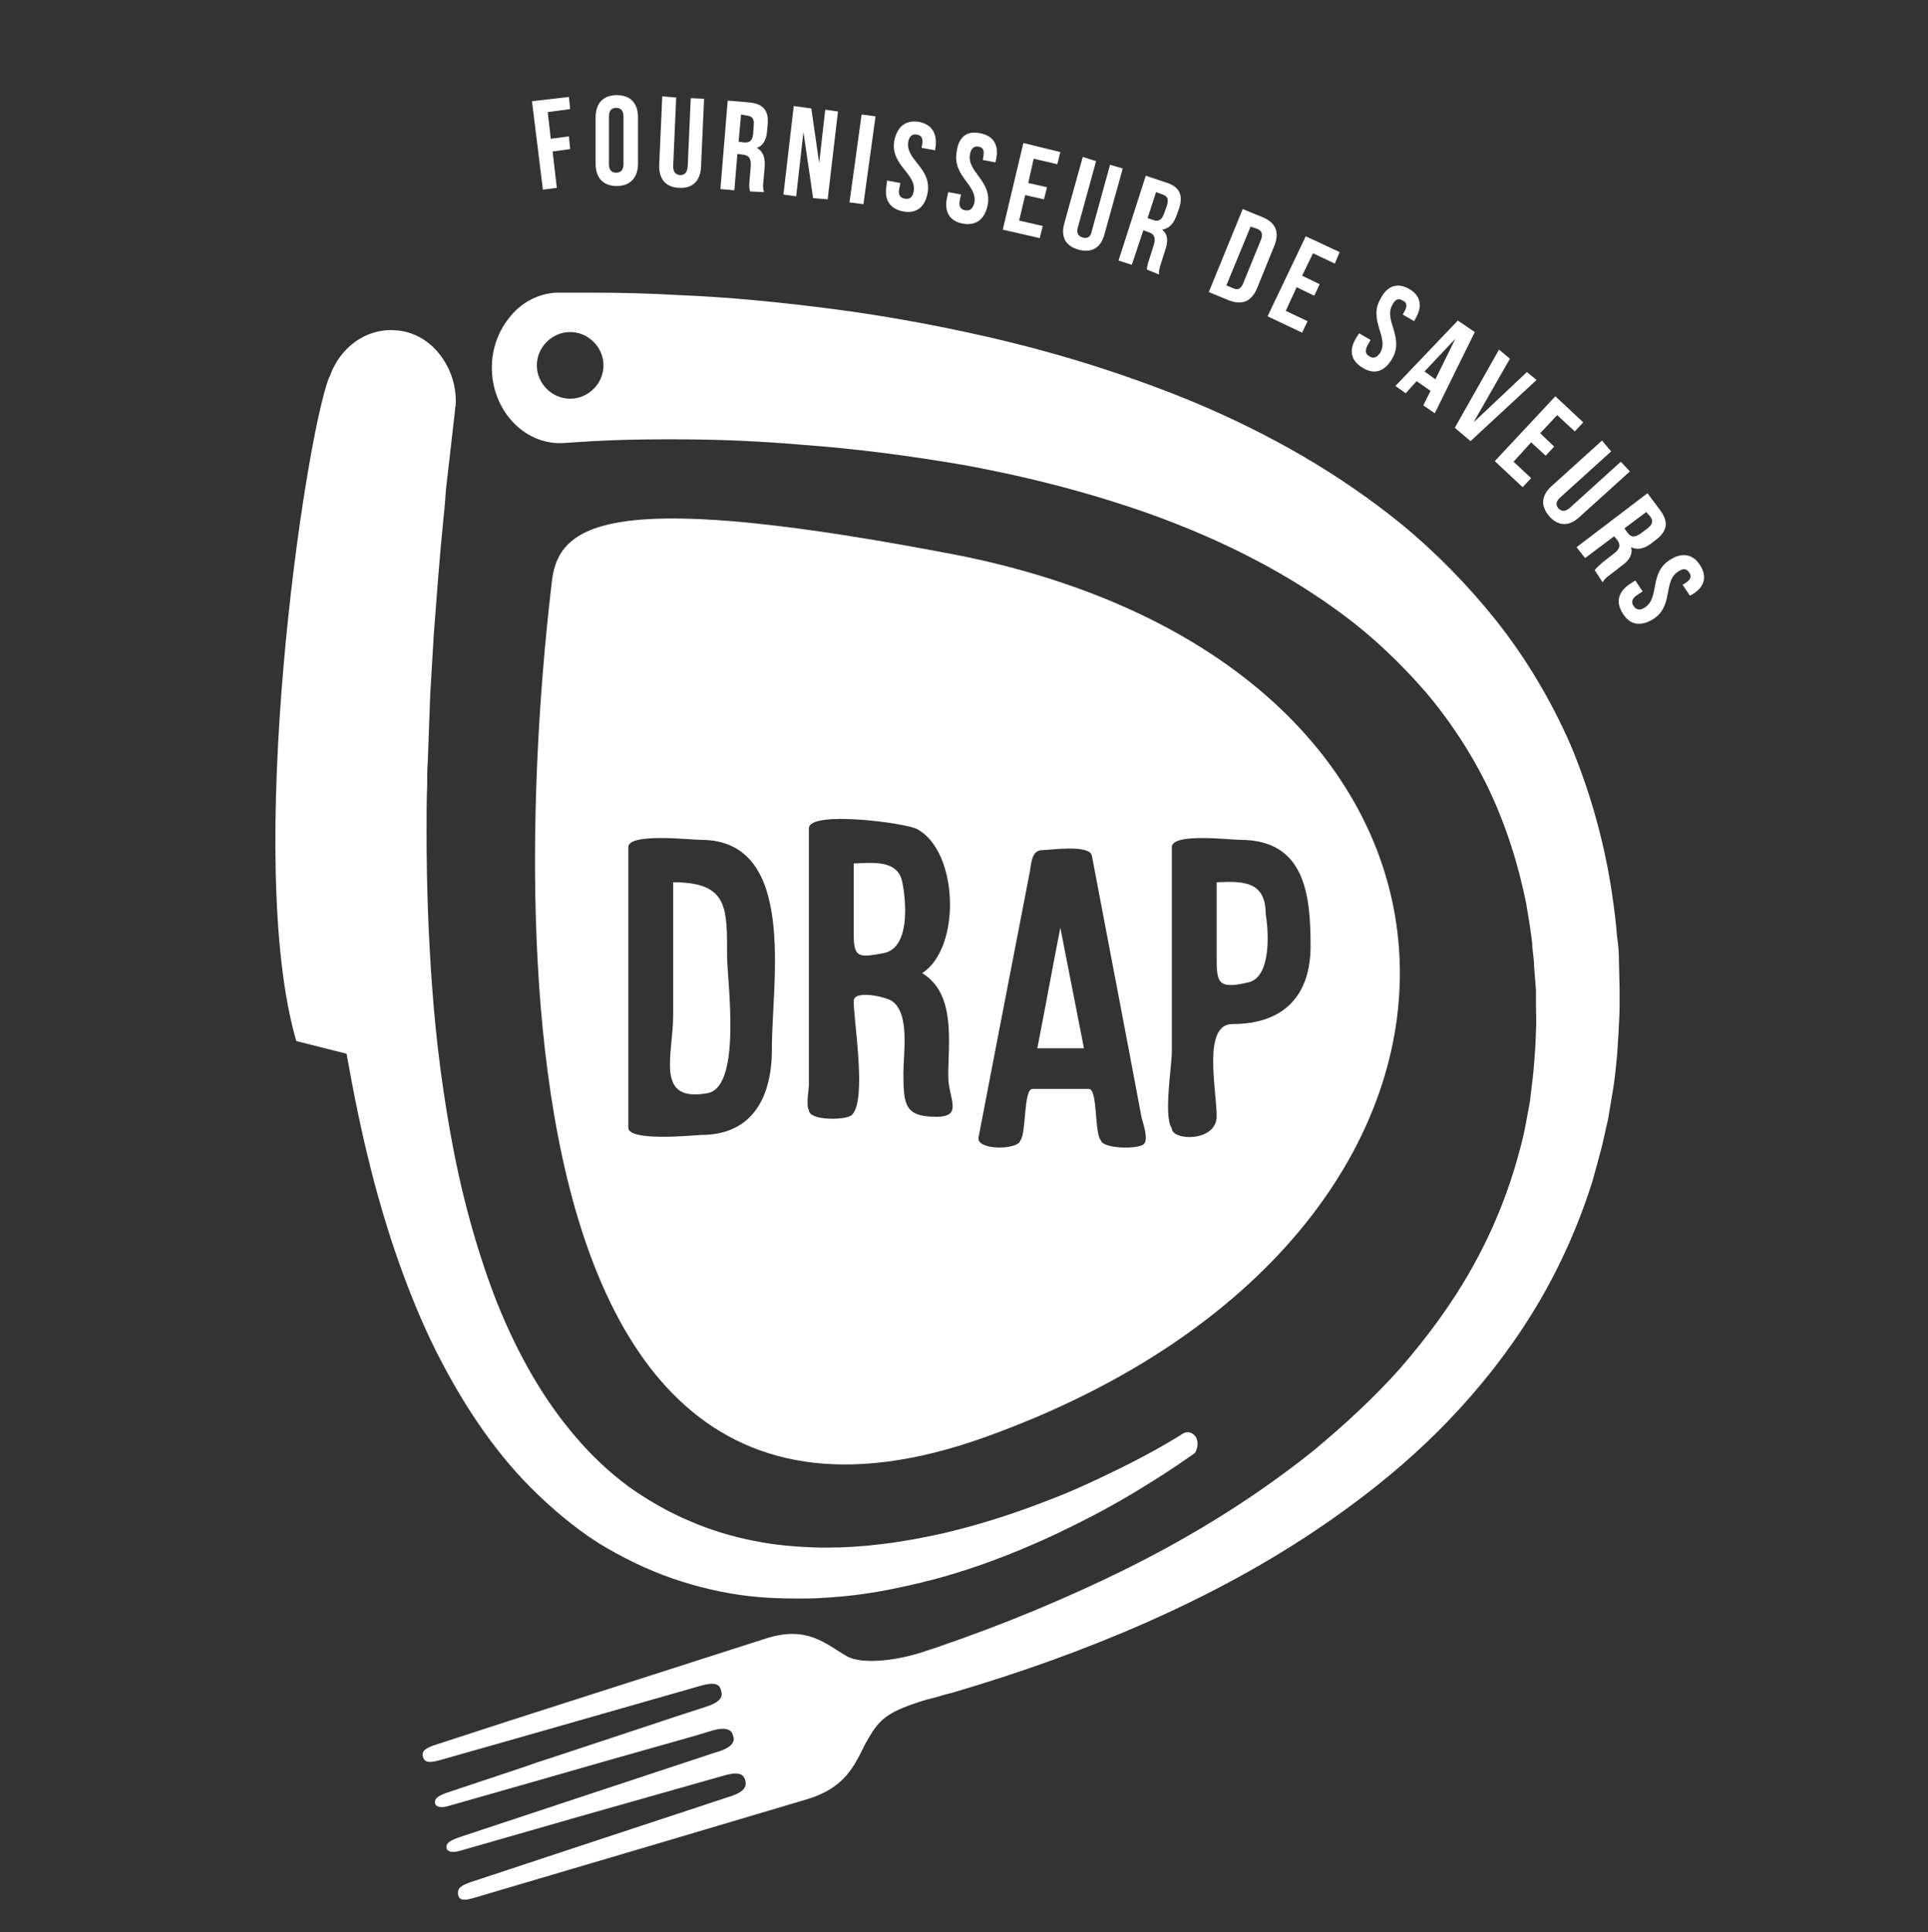 <?xml version="1.0" encoding="UTF-8"?> <svg xmlns="http://www.w3.org/2000/svg" xmlns:xlink="http://www.w3.org/1999/xlink" version="1.1" id="Calque_1" x="0px" y="0px" viewBox="0 0 318.2 318.9" style="enable-background:new 0 0 318.2 318.9;" xml:space="preserve"><rect x="0" y="0" width="318.2" height="318.9" fill="#333333" stroke="none"/> <style type="text/css"> .st0{fill:#FFFFFF;} </style> <g> <path class="st0" d="M197.4,237.2c-0.5-0.8-1.4-1.1-2.2-0.6c0,0-3.8,2.5-10.5,5.8c-4.3,2.1-8.4,4-12.5,5.5 c-5.7,2.2-11.2,3.9-16.8,5.2c-3.2,0.7-6.4,1.3-9.7,1.7c-3.2,0.4-6.2,0.6-9,0.6c-0.5,0-0.9,0-1.4,0c-3.7-0.1-7.4-0.4-10.8-1.1 c-3.6-0.7-7.3-1.8-10.7-3.3c-3.6-1.5-7-3.5-10.1-5.7c-3.1-2.3-6.1-5.1-8.8-8.3c-4.9-5.7-9.3-13.1-12.9-22.1 c-3-7.7-5.5-16.4-7.3-25.9c-1.5-8-2.7-16.6-3.4-26.4c-0.6-8.2-0.9-16.7-0.9-25.2c0-2.6,0-5.3,0.1-7.8c0-1.3,0-2.6,0.1-3.9l0.4-11 l0.6-10.1l0.7-9.1c0.3-3.7,0.6-7.1,0.9-10.1c0.2-1.7,0.3-3.2,0.4-4.6l1.5-13.1c0-0.2,0-0.5,0.1-0.7c0.2-3.2-0.8-6.2-2.7-8.6 c-1.9-2.4-4.6-3.8-7.4-3.9c-4.7-0.3-8.9,2.8-10.6,7.4l0,0c0,0.1,0,0.1-0.1,0.2c0,0.1,0,0.1-0.1,0.2c-4.1,10.8-14.1,79.6-5.4,109.5 l8.3,2.1c1.2,6.8,2.5,13.1,4,19c2.6,10.3,5.9,19.8,9.8,28.1c4.8,10,10.4,18.3,16.6,24.5c3.5,3.5,7.2,6.6,11.1,9.1 c3.9,2.4,8,4.4,12.3,5.9c4.1,1.4,8.3,2.4,12.6,2.9c2.6,0.3,5.2,0.4,7.9,0.4c1.4,0,2.8,0,4.2-0.1c3.6-0.2,7.2-0.6,11.2-1.4 c3.5-0.7,6.9-1.5,10.2-2.5c5.7-1.7,11.3-3.9,17.1-6.6c4.2-2,8.3-4.1,12.5-6.6c6.7-4,10.3-6.7,10.5-6.8 C197.7,239,197.8,238,197.4,237.2"></path> <polygon class="st0" points="90.9,22.9 93.9,22.5 94.1,24.6 91.2,25 91.9,31 89.6,31.3 87.8,16.7 93.9,16 94.1,18 90.4,18.5 "></polygon> <g> <path class="st0" d="M100.5,27.1c0,1,0.5,1.4,1.2,1.4s1.2-0.4,1.2-1.4v-7.9c0-1-0.5-1.4-1.2-1.4s-1.2,0.4-1.2,1.4V27.1z M98.3,19.4c0-2.3,1.2-3.7,3.5-3.7s3.5,1.4,3.5,3.7V27c0,2.3-1.3,3.7-3.5,3.7c-2.3,0-3.5-1.4-3.5-3.7V19.4z"></path> <path class="st0" d="M111.6,16.1l-0.5,11.3c0,1,0.4,1.4,1.1,1.5c0.7,0,1.2-0.3,1.3-1.4l0.5-11.3l2.2,0.1l-0.5,11.2 c-0.1,2.3-1.3,3.6-3.6,3.5s-3.4-1.5-3.3-3.9l0.5-11.2L111.6,16.1z"></path> <path class="st0" d="M122.3,18.9l-0.4,4.5l0.9,0.1c0.9,0.1,1.4-0.3,1.5-1.4l0.1-1.4c0.1-1-0.2-1.5-1-1.6L122.3,18.9z M123.8,31.6 c-0.1-0.4-0.2-0.6-0.1-1.8l0.2-2.3c0.1-1.4-0.3-1.9-1.4-2l-0.8-0.1l-0.5,6l-2.3-0.2l1.2-14.6l3.5,0.3c2.4,0.2,3.3,1.4,3.1,3.6 l-0.1,1.1c-0.1,1.5-0.7,2.5-1.7,2.8c1.1,0.6,1.4,1.7,1.3,3.2l-0.2,2.3c-0.1,0.7-0.1,1.2,0.1,1.8L123.8,31.6z"></path> </g> <polygon class="st0" points="132.6,21.8 131.4,32.4 129.3,32.1 131,17.5 133.9,17.9 135.2,26.9 136.2,18.1 138.3,18.4 136.6,32.9 134.2,32.7 "></polygon> <polygon class="st0" points="142.2,18.9 144.5,19.2 142.5,33.7 140.2,33.4 "></polygon> <g> <path class="st0" d="M151.6,20.1c2.2,0.4,3.1,1.9,2.8,4.2l-0.1,0.5l-2.2-0.4l0.1-0.6c0.2-1-0.2-1.5-0.9-1.6s-1.2,0.2-1.4,1.2 c-0.5,3,3.9,4.3,3.2,8.4c-0.4,2.3-1.8,3.5-4,3.1s-3.2-1.9-2.8-4.2l0.1-0.9l2.2,0.4l-0.2,1c-0.2,1,0.2,1.5,1,1.6 c0.7,0.1,1.2-0.2,1.4-1.2c0.5-3-3.9-4.3-3.2-8.4C148.1,20.9,149.4,19.8,151.6,20.1"></path> <path class="st0" d="M161.8,22c2.2,0.4,3.1,2,2.6,4.3l-0.1,0.5l-2.1-0.4l0.1-0.6c0.2-1-0.1-1.5-0.8-1.6s-1.2,0.2-1.4,1.2 c-0.6,3,3.7,4.4,2.9,8.5c-0.5,2.3-1.9,3.4-4.1,3c-2.2-0.4-3.1-2-2.6-4.3l0.2-0.9l2.1,0.4l-0.2,1c-0.2,1,0.2,1.5,0.9,1.6 s1.2-0.1,1.5-1.2c0.6-3-3.7-4.4-2.9-8.5C158.2,22.6,159.6,21.5,161.8,22"></path> </g> <polygon class="st0" points="169.7,30.2 172.8,30.9 172.3,32.9 169.2,32.2 168.2,36.4 172.1,37.3 171.6,39.3 165.5,37.9 168.9,23.6 175,25.1 174.5,27.1 170.6,26.2 "></polygon> <g> <path class="st0" d="M180.9,26.6l-3,10.9c-0.3,1,0.1,1.5,0.8,1.7s1.3,0,1.5-1.1l3-10.9l2.1,0.6l-3,10.8c-0.6,2.3-2.1,3.2-4.3,2.6 s-3-2.2-2.3-4.5l3-10.8L180.9,26.6z"></path> <path class="st0" d="M190.8,31.7l-1.4,4.3l0.9,0.3c0.8,0.3,1.4,0.1,1.8-1l0.5-1.4c0.3-1,0.1-1.5-0.7-1.8L190.8,31.7z M189.3,44.5 c0-0.4,0-0.6,0.4-1.8l0.7-2.2c0.4-1.3,0.1-1.9-0.9-2.2l-0.8-0.3l-1.9,5.7l-2.2-0.7l4.5-14l3.3,1.1c2.3,0.7,2.9,2.1,2.2,4.3 l-0.4,1.1c-0.5,1.4-1.2,2.2-2.4,2.4c1,0.8,1,2,0.5,3.4l-0.7,2.2c-0.2,0.7-0.4,1.2-0.3,1.8L189.3,44.5z"></path> <path class="st0" d="M206.4,37.4l-4,9.7l1.2,0.5c0.7,0.3,1.2,0.1,1.6-0.9l2.9-7.1c0.4-1,0.1-1.5-0.5-1.8L206.4,37.4z M205.1,34.5 l3.4,1.4c2.1,0.9,2.7,2.5,1.8,4.7l-2.8,6.9c-0.9,2.2-2.4,2.9-4.6,2.1l-3.4-1.4L205.1,34.5z"></path> </g> <polygon class="st0" points="214.9,45.5 217.8,46.9 216.9,48.8 214,47.4 212.2,51.3 215.8,53 214.9,54.9 209.2,52.2 215.5,39 221.1,41.6 220.3,43.5 216.7,41.8 "></polygon> <g> <path class="st0" d="M232.6,47.7c1.9,1.1,2.2,2.9,1,4.9l-0.2,0.4l-1.9-1.1l0.3-0.5c0.5-0.9,0.4-1.5-0.3-1.8 c-0.6-0.4-1.2-0.3-1.7,0.7c-1.5,2.6,2.1,5.4-0.1,9c-1.2,2-2.9,2.6-4.8,1.4c-2-1.2-2.3-2.9-1.1-4.9l0.5-0.8l1.9,1.1l-0.5,0.9 c-0.5,0.9-0.3,1.5,0.3,1.8c0.6,0.4,1.2,0.3,1.8-0.6c1.5-2.6-2.1-5.4,0.1-9C229,47.1,230.7,46.6,232.6,47.7"></path> </g> <path class="st0" d="M235.1,61.3l1.8,1.3l3.3-6.7L235.1,61.3z M236.8,68.2l-1.9-1.3l1.2-2.4l-2.3-1.6l-1.8,2l-1.7-1.2l10.3-10.8 l2.8,1.9L236.8,68.2z"></path> <polygon class="st0" points="243.2,69.7 252,61.4 253.6,62.7 242.7,72.8 240.1,70.6 247.4,57.7 249.2,59.2 "></polygon> <polygon class="st0" points="254.2,71.5 256.5,73.7 255.1,75.2 252.7,73 249.8,76.2 252.7,78.9 251.3,80.4 246.7,76.1 256.7,65.4 261.3,69.7 259.9,71.2 257,68.5 "></polygon> <g> <path class="st0" d="M265.9,74.5l-8.4,7.6c-0.8,0.7-0.7,1.3-0.3,1.8c0.5,0.5,1.1,0.6,1.9-0.1l8.4-7.6l1.5,1.6l-8.3,7.5 c-1.7,1.6-3.5,1.6-5-0.1s-1.3-3.5,0.4-5l8.3-7.5L265.9,74.5z"></path> <path class="st0" d="M271.7,84.5l-3.6,2.7l0.5,0.7c0.5,0.7,1.1,0.9,2.1,0.2l1.2-0.9c0.8-0.6,1-1.2,0.5-1.9L271.7,84.5z M263.2,94.1c0.2-0.3,0.4-0.5,1.3-1.3l1.8-1.4c1.1-0.8,1.2-1.5,0.6-2.3l-0.5-0.6l-4.8,3.6l-1.4-1.8l11.7-8.9l2.1,2.8 c1.4,1.9,1.2,3.4-0.6,4.8l-0.9,0.7c-1.2,0.9-2.3,1.1-3.3,0.6c0.3,1.2-0.3,2.2-1.6,3.1l-1.8,1.4c-0.6,0.4-1,0.8-1.3,1.3L263.2,94.1 z"></path> <path class="st0" d="M280.6,93.3c1.2,1.9,0.7,3.6-1.3,4.8l-0.4,0.2l-1.2-1.8l0.5-0.3c0.9-0.6,1-1.1,0.6-1.7s-0.9-0.8-1.8-0.2 c-2.6,1.6-0.7,5.7-4.2,7.9c-2,1.2-3.8,1-5-1c-1.2-1.9-0.7-3.6,1.3-4.9l0.8-0.5l1.2,1.8l-0.9,0.6c-0.9,0.6-1,1.2-0.6,1.8 s1,0.8,1.8,0.3c2.6-1.6,0.7-5.7,4.2-7.9C277.6,91.1,279.4,91.4,280.6,93.3"></path> <path class="st0" d="M267.2,158.8c0-1.4-0.1-2.8-0.3-4.1c-0.1-0.7-0.1-1.3-0.2-2.1c-0.2-2.1-0.5-4.1-0.8-6.1 c-1.3-8.2-3.6-16.2-6.7-23.6c-3.2-7.3-7.3-14.2-12.2-20.4c-4.7-5.9-10-11.3-15.7-16c-10-8.1-21.4-14.8-34.9-20.4 c-10.3-4.2-21.2-7.7-33.4-10.5c-9.2-2.1-18.6-3.8-28.7-5c-7.4-0.9-14.7-1.6-22.3-1.9c-5-0.3-9.8-0.4-14.3-0.4h-3.5h-2 c-0.1,0-0.3,0-0.5,0c-3,0.2-5.8,1.7-7.7,4.2c-2,2.5-3,5.7-2.8,9c0.4,6.8,5.8,12.1,12,11.6l4.7-0.3c3.7-0.2,7.7-0.3,11.8-0.3h1.7 c7.1,0,14,0.3,21,0.9c9.5,0.7,18.3,1.9,27,3.4c11.3,2.1,21.4,4.8,30.9,8.2c12.1,4.4,22.4,9.8,31.3,16.4c5,3.7,9.5,8,13.6,12.7 c4.1,4.8,7.7,10.3,10.5,16.1c2.8,5.9,4.9,12.4,6.2,19c0.3,1.8,0.6,3.5,0.8,5.1c0.1,0.7,0.2,1.3,0.2,2c0.1,1.1,0.3,2.2,0.3,3.3 l0.3,3.8v2.3c0,1.5,0.1,3.1,0,4.5l-0.1,2.5l-0.2,2.7c-0.1,1.5-0.3,3.1-0.5,4.7l-0.2,1.7l-0.7,3.8c-0.3,1.6-0.7,3.2-1.2,5 c-1.8,6.6-4.4,12.9-7.8,18.9c-3.2,5.7-7.2,11.1-11.7,16.3c-4.1,4.6-8.8,9-14.2,13.5c-9.1,7.3-19.3,13.8-31.4,19.8 c-9.6,4.7-19.6,8.9-30.7,12.7c-0.8,0.3-1.6,0.5-2.4,0.8c-3.1,1-6.1,1.5-8.5,1.5c-1.6,0-3-0.2-4-0.7c-3.7-2.1-6.6-5.2-13.5-3 L84,284l-12.6,4.1c-1.8,0.7-1.7,1.2-1.6,1.8c0.2,0.7,0.6,1.2,2.7,0.6l12-3.4l30.8-8.8c2.6-0.8,3.5-0.4,3.7,0.7 c0.4,1.1-0.2,2-2.9,2.8l-4.6,1.5l-15.4,5.1l-1.5,0.5l-6.1,2l-2,0.7l-12.6,4.2c-2.1,0.7-2.2,1.3-2.1,1.8c0.1,0.4,0.6,1,2.7,0.3 l13.7-3.9l10.8-3.1l15.9-4.5l2.3-0.7c1.6-0.5,2.5-0.5,3.1-0.2c0.4,0.2,0.6,0.5,0.7,1c0.2,0.5,0.1,0.9-0.2,1.3 c-0.4,0.5-1.2,1-2.7,1.4l-26,8.6l-16.3,5.4c-2.1,0.7-2.2,1.3-2.1,1.8c0.1,0.4,0.6,1,2.7,0.3l18.8-5.4l24-6.8 c2.6-0.8,3.5-0.4,3.8,0.7s-0.2,2-2.9,2.8l-18.8,6.2l-23.6,7.8c-2.1,0.7-2.2,1.3-2.1,2.1c0.2,0.6,0.4,1.1,2.3,0.6l29.8-8.8 l25.6-7.6c6.2-1.9,7.7-5.5,9.5-9.1c1.2-2.1,2-3.6,4.1-4.9c1.1-0.7,2.6-1.3,4.7-2c0.4-0.1,0.9-0.3,1.3-0.4c0.3-0.1,0.5-0.1,0.8-0.2 c0.8-0.2,1.5-0.4,2.1-0.6c0.4-0.1,0.8-0.2,1.2-0.3c11.6-3.4,22.1-7.2,32.1-11.6c12.9-5.7,23.9-12,33.8-19.3 c6.1-4.5,11.4-9.1,16.1-14c5.3-5.5,10-11.5,13.9-17.8c4.2-6.8,7.5-14.1,9.9-21.7c0.6-2.1,1.1-4,1.6-5.9l1-4.4l0.3-1.8 c0.3-1.9,0.7-3.9,0.9-5.9l0.3-3l0.2-3.2c0.1-1.8,0.2-3.5,0.2-5v-2.7L267.2,158.8z M94.1,65.8c-3,0-5.5-2.5-5.5-5.5 s2.5-5.5,5.5-5.5s5.5,2.5,5.5,5.5S97.1,65.8,94.1,65.8z"></path> <g> <path class="st0" d="M140.9,142.5v11.6c0,3.9,0.7,4,4.9,3.2c4.4-0.8,3.8-8.4,3.1-11.8C148.1,141.8,143.9,142.4,140.9,142.5z"></path> <path class="st0" d="M171.2,173h7.7c-1.3-6.7-2.6-13.3-3.9-19.9C173.7,159.7,172.5,166.4,171.2,173z"></path> <path class="st0" d="M111.1,145.6v21.9c0,6.7-3.1,14.5,5.7,12.9c5.7-1.1,3.2-18.7,3.2-22.6C120,149.8,120.2,145.6,111.1,145.6z"></path> <path class="st0" d="M200.8,145.6v11.8c0,4.6-0.1,6,5.3,4.7c3.7-0.9,3.3-8.3,2.8-11.2C208.9,145.4,205.2,145.4,200.8,145.6z"></path> <path class="st0" d="M159,91.8c-57.2-11.1-66.7-5.9-67.9,4c-1.6,13.8-21.2,174.5,71.4,141.4C255.2,204,253.7,111.4,159,91.8z M127.4,173.1c0,7.7-3,14.2-11.7,14.2c-1.7,0.1-12,1.1-12-1.2v-33.8v-12.5c0-2.4,10.3-1.2,12-1.2 C131.8,138.6,127.3,162.7,127.4,173.1z M154.5,184.3c-5.2,0-5.4-2-5.4-7.3c0-3.1,1.1-9.8-1.9-11.8c-1-0.7-6.3-1.9-6.3,0 c0,3.5,2.2,16.3-0.3,18.8c-0.9,0.9-7.1,1-7.1-0.8c-0.5-0.7,0-3.5,0-4.2v-42.3c0-3,15.9-0.9,17.8,0.1c6.9,3.6,7.4,19.6,0.9,23.8 c5.6,3.4,4.3,11.4,4.3,17C156.5,181.3,159.1,184.3,154.5,184.3z M188.8,188.8c-0.9,0.9-6.8,0.8-7.1-0.6c-1.1-1.1-0.5-8.5-2-8.5 h-9.3c-1.5,0-1,7.4-2,8.5c-0.3,1.6-7.3,1.7-6.9-0.5c1.2-6.2,2.4-12.5,3.6-18.7c1.6-8.3,3.2-16.5,4.8-24.8 c0.3-1.3,0.2-3.9,2.1-3.9c1.2,0,7.8-1,8.2,0.9c2.7,14.3,5.5,28.7,8.2,43.2C188.6,185.2,189.6,188,188.8,188.8z M203.4,169 c-5,0-2.6,10.9-2.6,15.2s-7.4,4.1-7.4,2c-1.4-1.9,0-10.3,0-12.6v-21.3v-12.5c0-2.4,9.6-1.2,11.3-1.2c10.7,0,11.6,9.1,11.6,17.5 C216.3,164.4,211.8,169,203.4,169z"></path> </g> </g> </g> </svg> 